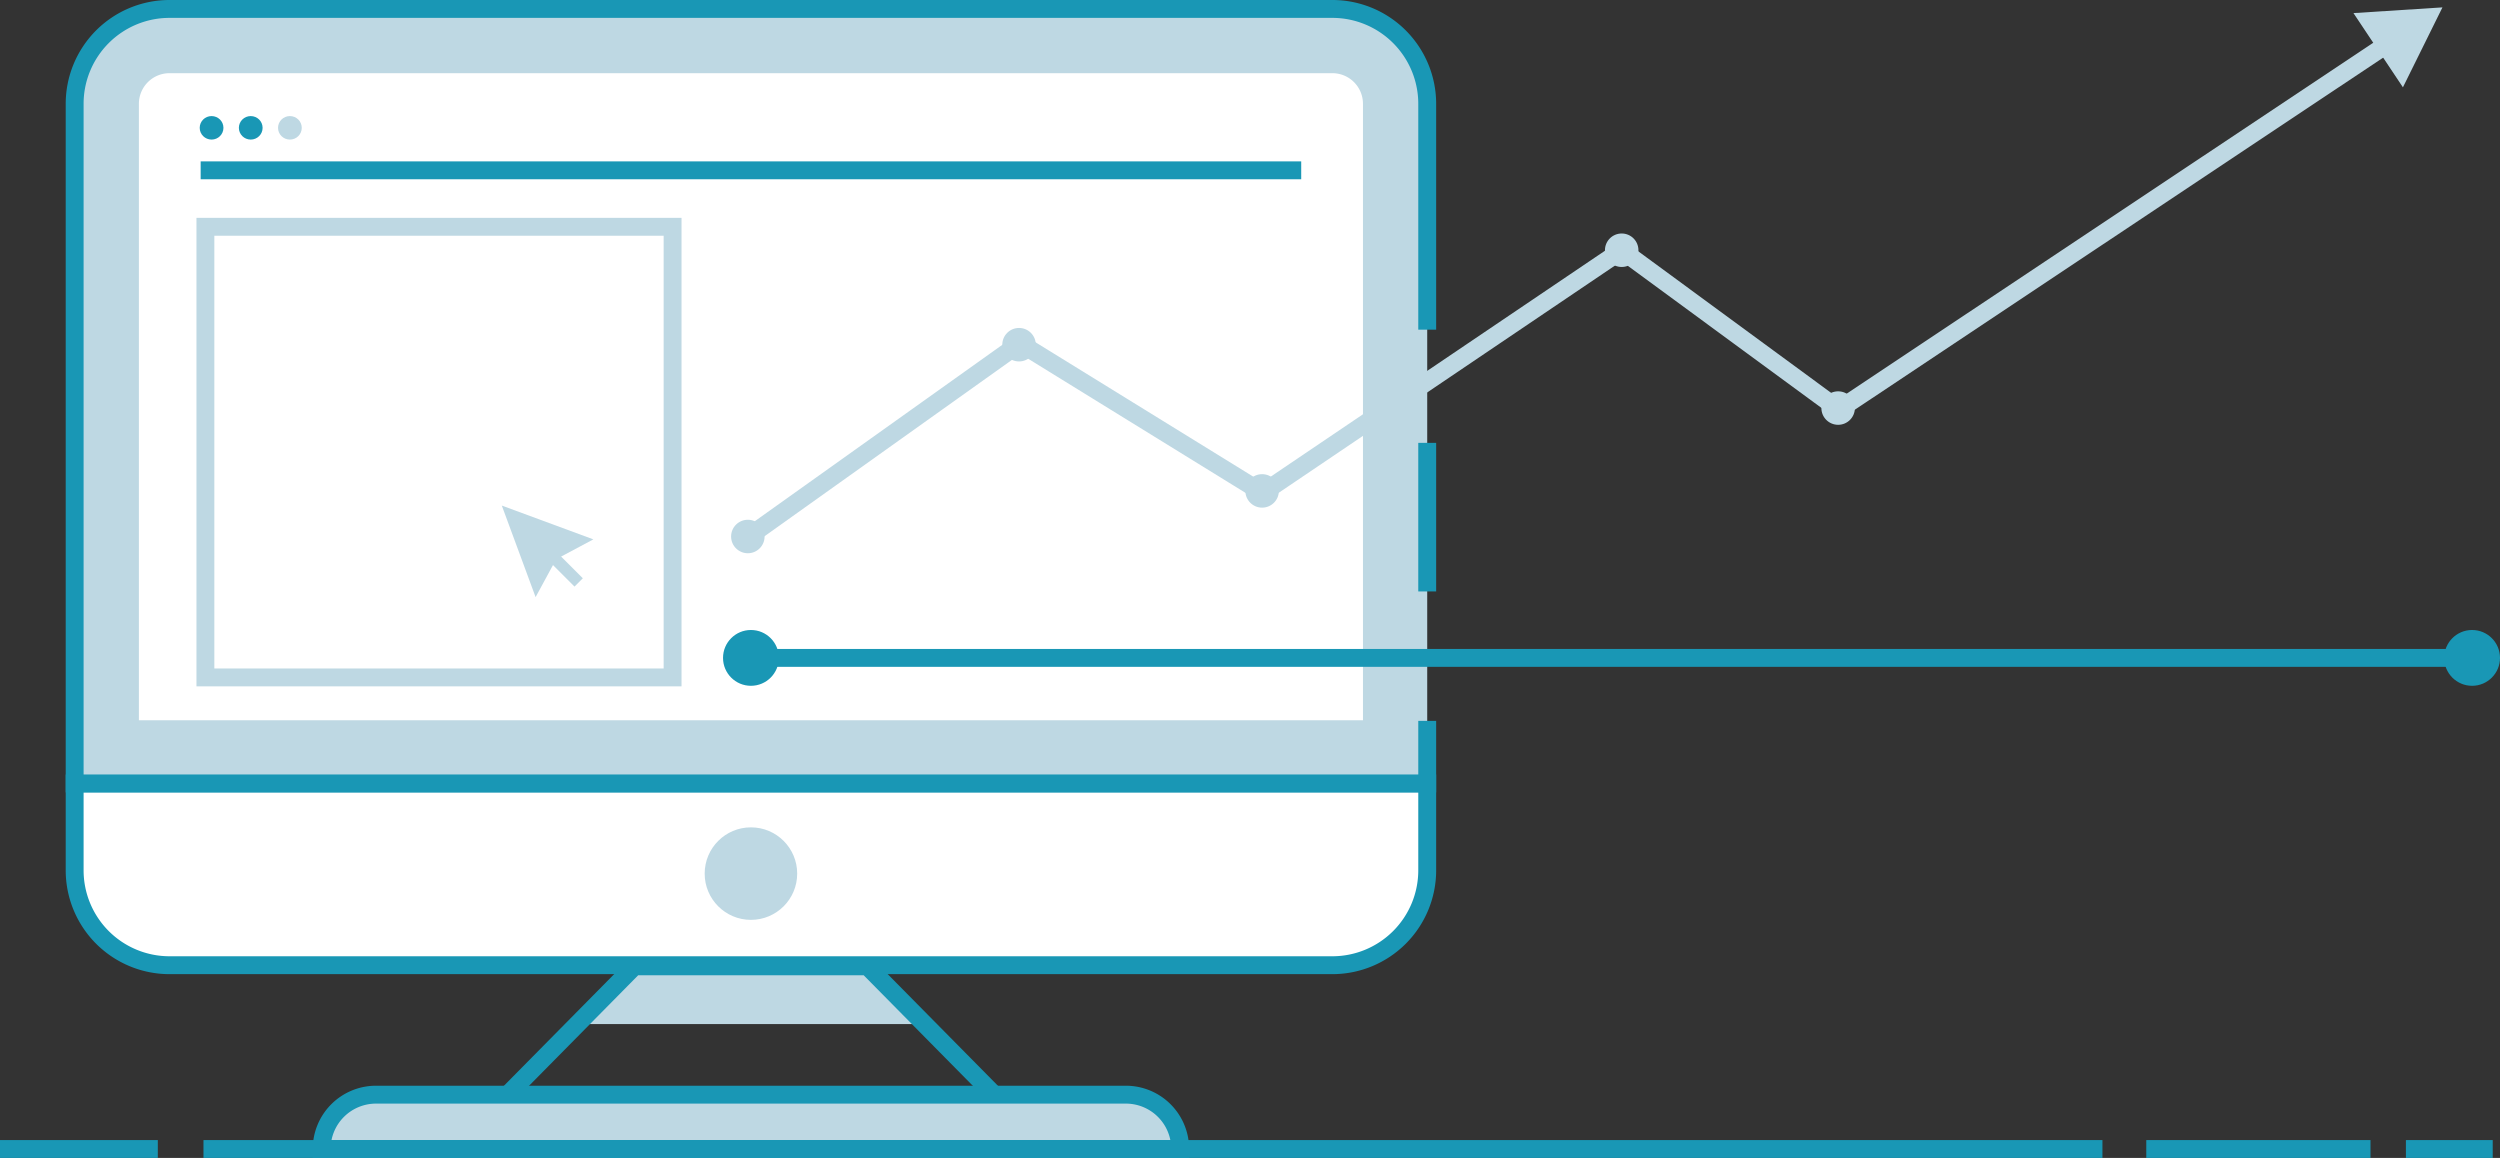 <svg xmlns="http://www.w3.org/2000/svg" viewBox="0 0 209.653 97.106"><rect x="0" y="0" width="209.653" height="97.106" fill="#333333" stroke="none"/><title>slide6-2</title><g id="Layer_2" data-name="Layer 2"><g id="Layer_1-2" data-name="Layer 1"><path d="M6.261,65.7v7.287a7.955,7.955,0,0,0,7.955,7.956h97.516a7.956,7.956,0,0,0,7.956-7.956V65.7Z" fill="#fff" stroke="#1997b5" stroke-miterlimit="10" stroke-width="1.5"/><path d="M119.688,27.647V8.706A7.956,7.956,0,0,0,111.732.75H14.216A7.955,7.955,0,0,0,6.261,8.706V65.7H119.688V60.454" fill="#bed8e3" stroke="#1997b5" stroke-miterlimit="10" stroke-width="1.5"/><line x1="119.688" y1="49.599" x2="119.688" y2="37.138" fill="#bed8e3" stroke="#1997b5" stroke-miterlimit="10" stroke-width="1.5"/><path d="M14.216,6.137h97.516A2.568,2.568,0,0,1,114.3,8.706V60.4a0,0,0,0,1,0,0H11.648a0,0,0,0,1,0,0V8.706A2.568,2.568,0,0,1,14.216,6.137Z" fill="#fff"/><circle cx="62.974" cy="73.262" r="3.879" fill="#bed8e3"/><line x1="16.827" y1="14.284" x2="109.121" y2="14.284" fill="none" stroke="#1997b5" stroke-miterlimit="10" stroke-width="1.5"/><ellipse cx="17.743" cy="10.72" rx="0.995" ry="0.986" fill="#1997b5"/><ellipse cx="21.027" cy="10.72" rx="0.995" ry="0.986" fill="#1997b5"/><ellipse cx="24.311" cy="10.72" rx="0.995" ry="0.986" fill="#bed8e3"/><polygon points="49.036 85.881 76.871 85.881 72.742 81.036 53.207 81.036 49.036 85.881" fill="#bed8e3"/><polygon points="83.516 91.946 42.432 91.946 53.207 81.036 72.742 81.036 83.516 91.946" fill="none" stroke="#1997b5" stroke-miterlimit="10" stroke-width="1.5"/><path d="M31.534,91.8H94.415a4.557,4.557,0,0,1,4.557,4.557v0a0,0,0,0,1,0,0H26.977a0,0,0,0,1,0,0v0A4.557,4.557,0,0,1,31.534,91.8Z" fill="#bed8e3" stroke="#1997b5" stroke-miterlimit="10" stroke-width="1.5"/><rect x="17.225" y="19.019" width="39.179" height="37.79" fill="none" stroke="#bed8e3" stroke-miterlimit="10" stroke-width="1.5"/><polygon points="42.081 42.397 44.916 50.075 46.642 46.894 49.759 45.232 42.081 42.397" fill="#bed8e3"/><rect x="46.873" y="46.041" width="0.987" height="3.283" transform="translate(-19.843 47.459) rotate(-45)" fill="#bed8e3"/><line x1="201.763" y1="96.356" x2="209.042" y2="96.356" fill="none" stroke="#1997b5" stroke-miterlimit="10" stroke-width="1.5"/><line x1="179.989" y1="96.356" x2="198.793" y2="96.356" fill="none" stroke="#1997b5" stroke-miterlimit="10" stroke-width="1.5"/><line x1="17.064" y1="96.356" x2="176.313" y2="96.356" fill="none" stroke="#1997b5" stroke-miterlimit="10" stroke-width="1.5"/><line y1="96.356" x2="13.235" y2="96.356" fill="none" stroke="#1997b5" stroke-miterlimit="10" stroke-width="1.5"/><circle cx="62.974" cy="55.172" r="2.34" fill="#1997b5"/><circle cx="62.715" cy="44.992" r="1.404" fill="#bed8e3"/><circle cx="85.458" cy="28.907" r="1.404" fill="#bed8e3"/><circle cx="105.842" cy="41.168" r="1.404" fill="#bed8e3"/><circle cx="135.997" cy="20.985" r="1.404" fill="#bed8e3"/><circle cx="154.148" cy="34.221" r="1.404" fill="#bed8e3"/><circle cx="207.313" cy="55.172" r="2.34" fill="#1997b5"/><line x1="62.974" y1="55.172" x2="208.649" y2="55.172" fill="none" stroke="#1997b5" stroke-miterlimit="10" stroke-width="1.5"/><polyline points="62.974 44.862 85.537 28.78 105.882 41.336 135.997 20.985 154.209 34.35 200.349 3.603" fill="none" stroke="#bed8e3" stroke-miterlimit="10" stroke-width="1.5"/><polygon points="201.512 7.322 204.827 0.619 197.364 1.098 201.512 7.322" fill="#bed8e3"/></g></g></svg>
